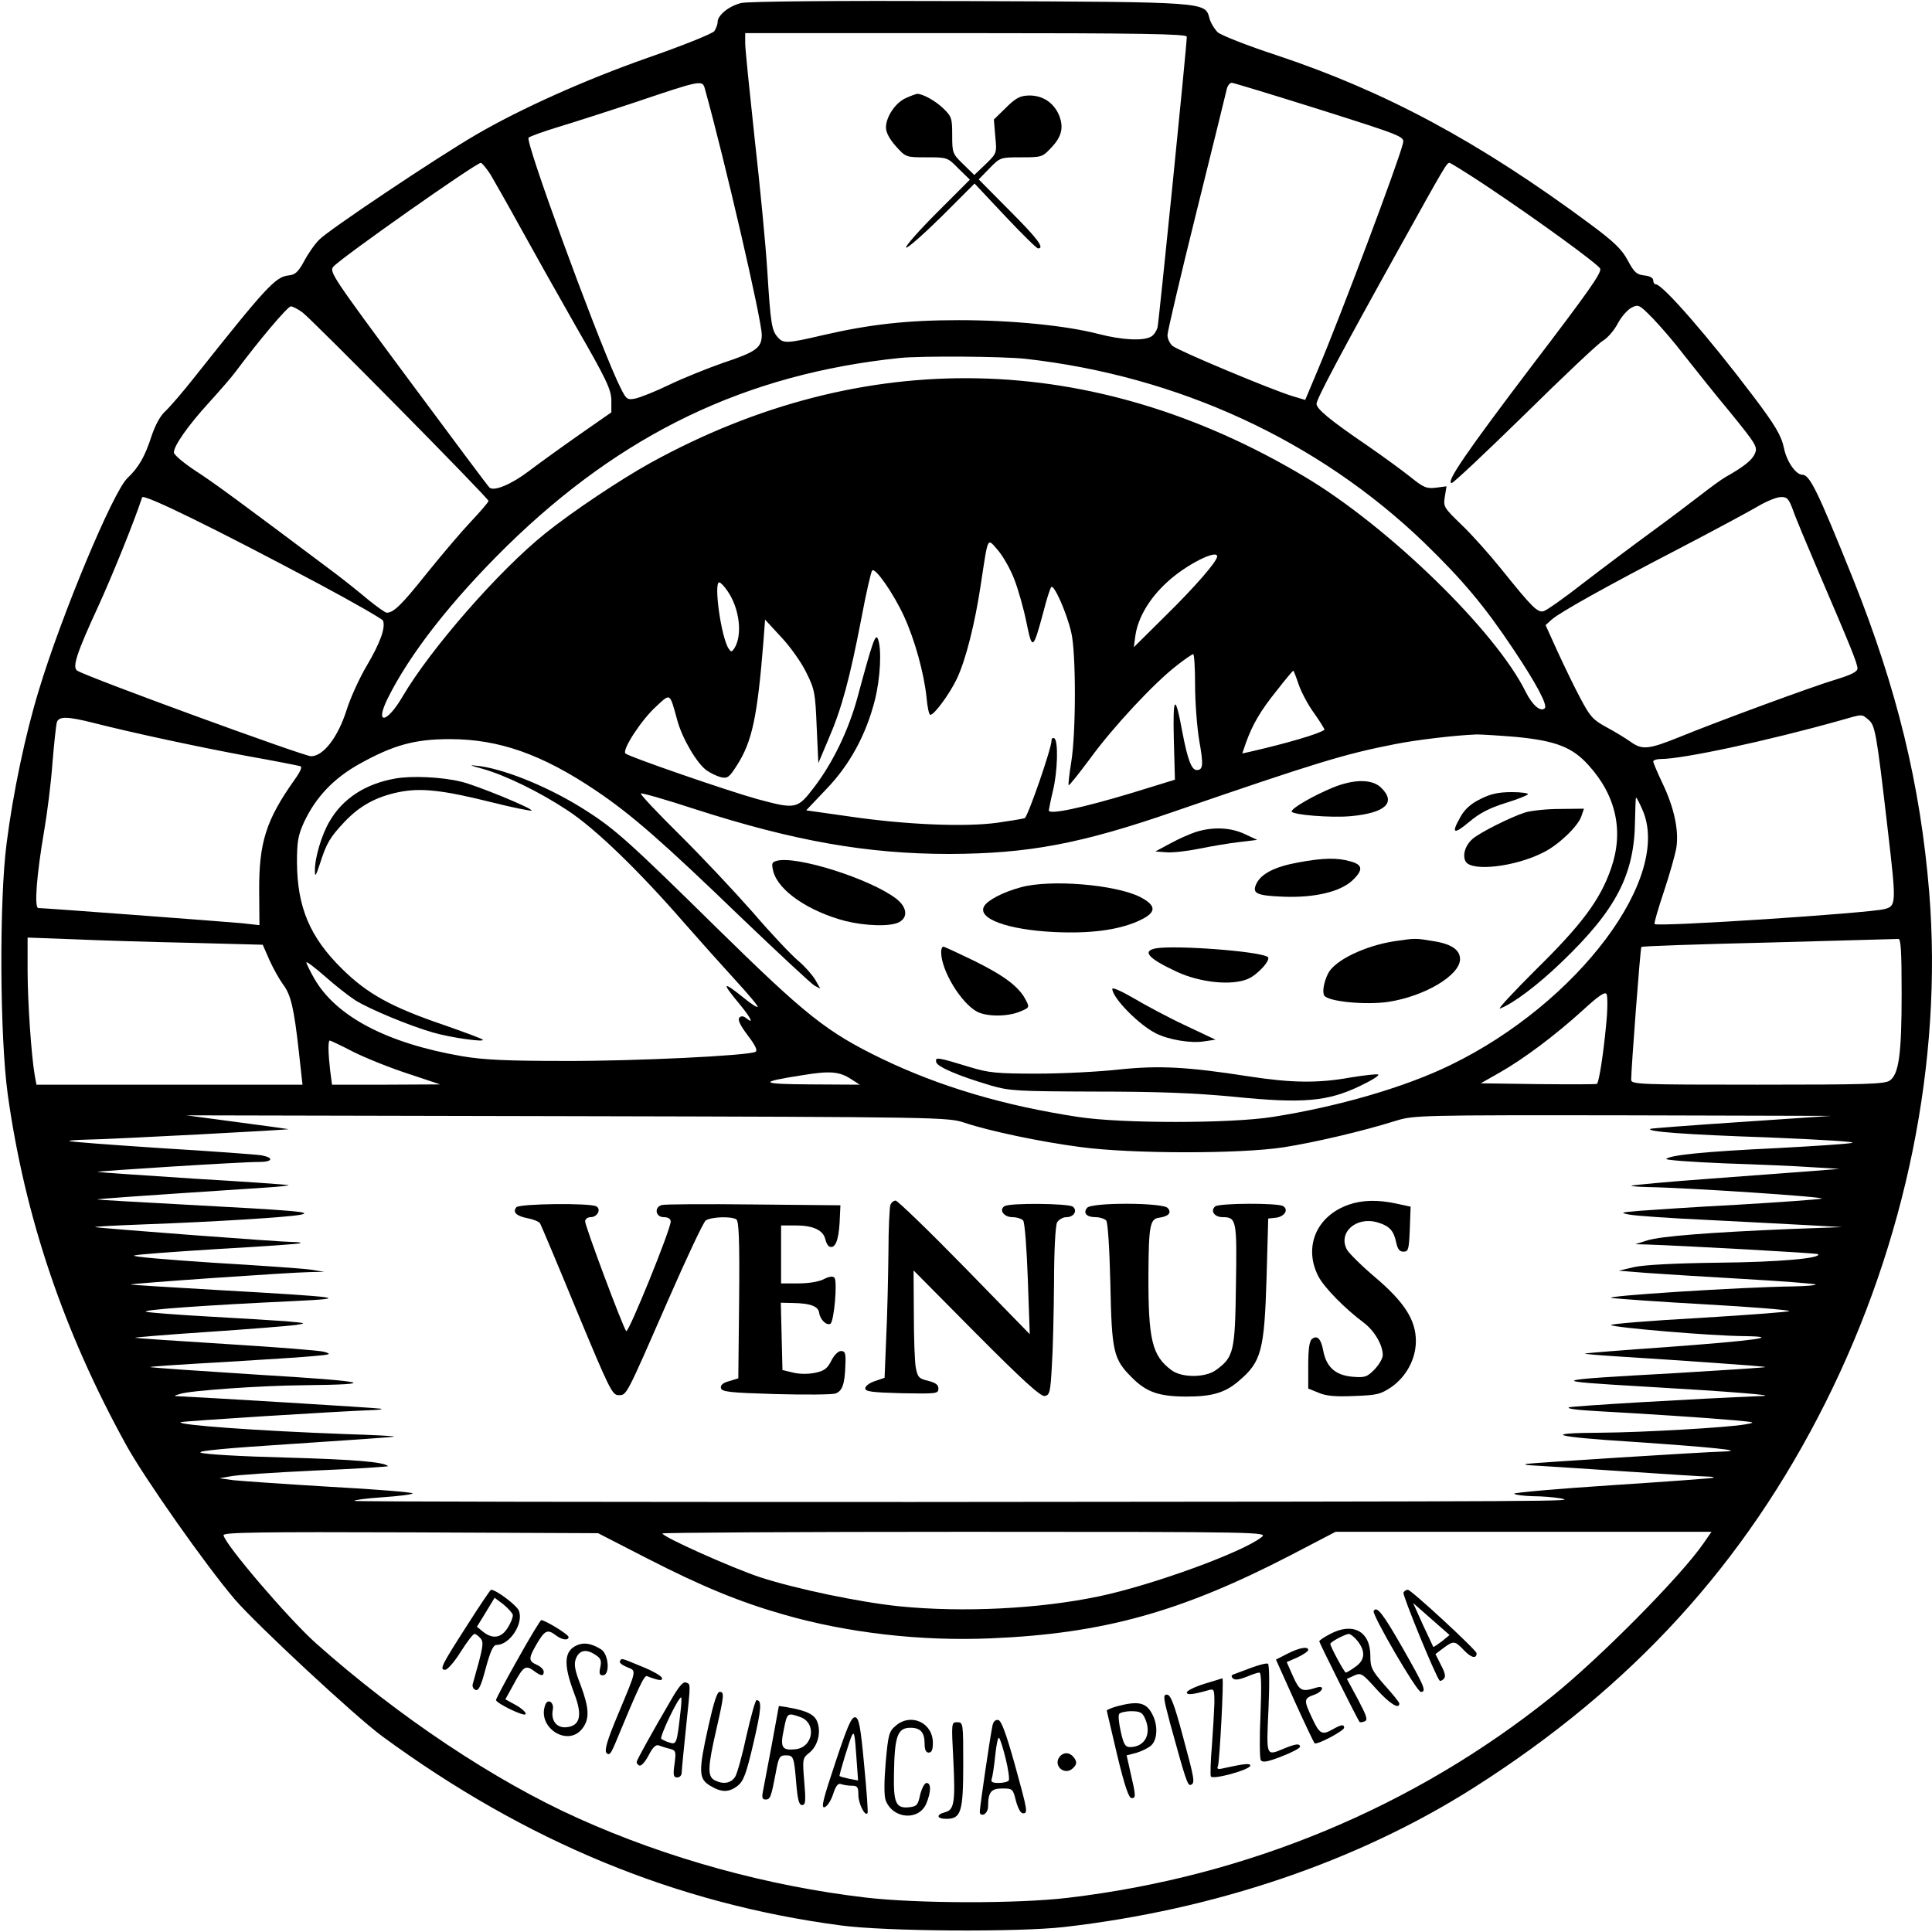 <?xml version="1.0" standalone="no"?>
<!DOCTYPE svg PUBLIC "-//W3C//DTD SVG 20010904//EN"
        "http://www.w3.org/TR/2001/REC-SVG-20010904/DTD/svg10.dtd">
<svg version="1.0" xmlns="http://www.w3.org/2000/svg"
     width="700pt" height="700pt" viewBox="0 0 700 700"
     preserveAspectRatio="xMidYMid meet">
    <g transform="translate(0,700) scale(0.1,-0.1)"
       fill="#000000" stroke="none">
        <path d="M2685 6989 c-44 -11 -85 -44 -85 -69 0 -9 -6 -24 -12 -33 -7 -9 -116
-53 -243 -97 -227 -80 -459 -184 -620 -278 -138 -80 -539 -348 -569 -381 -17
-17 -41 -52 -55 -79 -21 -38 -32 -48 -56 -50 -47 -5 -81 -42 -339 -367 -43
-55 -92 -111 -107 -125 -18 -16 -36 -49 -50 -90 -24 -75 -47 -114 -87 -152
-52 -48 -240 -499 -321 -768 -49 -159 -94 -374 -117 -555 -27 -206 -25 -699 4
-910 62 -444 202 -859 430 -1272 67 -121 288 -435 392 -557 78 -91 437 -425
535 -497 521 -382 1064 -606 1660 -685 161 -22 643 -25 810 -6 550 63 1066
239 1485 505 574 365 981 811 1274 1395 292 583 425 1236 376 1848 -32 391
-117 739 -277 1139 -128 318 -156 375 -183 375 -23 0 -56 47 -66 95 -10 47
-31 83 -112 190 -161 213 -328 405 -353 405 -5 0 -9 6 -9 14 0 9 -12 16 -32
18 -28 3 -37 11 -60 54 -22 41 -49 67 -135 131 -403 299 -744 482 -1138 613
-104 34 -200 72 -213 83 -12 12 -26 35 -30 51 -16 59 -5 59 -872 62 -493 2
-800 -1 -825 -7z m1615 -122 c0 -32 -101 -1032 -106 -1053 -4 -14 -14 -29 -24
-34 -29 -16 -105 -12 -190 10 -120 31 -317 50 -505 50 -188 0 -323 -15 -492
-54 -132 -31 -145 -31 -165 -8 -22 25 -26 48 -38 242 -6 96 -27 312 -46 480
-18 168 -34 322 -34 343 l0 37 800 0 c639 0 800 -3 800 -13z m-1746 -189 c71
-255 206 -837 206 -891 0 -47 -20 -62 -141 -102 -57 -20 -144 -55 -194 -79
-49 -24 -105 -46 -123 -50 -33 -6 -33 -5 -67 67 -86 191 -331 860 -320 878 3
4 52 22 108 39 56 17 181 57 277 89 243 82 245 82 254 49z m2228 -75 c306 -97
307 -98 301 -123 -15 -64 -223 -618 -309 -822 l-45 -107 -47 14 c-78 24 -415
165 -434 182 -10 9 -18 26 -18 39 0 12 47 213 105 446 58 233 107 433 110 446
3 12 11 22 18 22 6 0 150 -44 319 -97z m-3005 -235 c14 -24 62 -108 106 -188
44 -80 136 -244 205 -365 109 -189 126 -226 127 -264 l0 -45 -116 -81 c-63
-44 -146 -104 -183 -132 -63 -48 -128 -75 -143 -59 -4 3 -136 180 -294 393
-275 371 -287 389 -271 407 32 35 514 374 534 376 4 0 20 -19 35 -42z m3600
-36 c185 -123 418 -292 421 -306 4 -16 -43 -83 -249 -353 -235 -310 -313 -423
-289 -423 6 0 125 112 264 248 139 137 266 257 283 267 16 9 41 37 54 62 13
25 36 51 50 58 25 13 28 12 77 -38 28 -29 80 -89 114 -134 35 -44 109 -138
166 -206 96 -118 101 -127 90 -151 -10 -24 -43 -49 -107 -85 -14 -8 -55 -38
-91 -66 -36 -28 -117 -89 -180 -135 -63 -46 -171 -127 -240 -180 -69 -54 -134
-100 -146 -104 -23 -7 -41 11 -156 154 -42 52 -106 124 -143 159 -64 62 -66
65 -60 102 l6 37 -38 -5 c-34 -4 -45 0 -93 39 -30 24 -100 75 -155 113 -135
92 -185 133 -185 152 0 17 89 185 306 575 161 290 166 298 176 298 3 0 60 -35
125 -78z m-4281 -464 c39 -30 674 -673 674 -683 0 -4 -29 -38 -64 -75 -35 -37
-107 -122 -161 -189 -90 -113 -119 -141 -144 -141 -5 0 -36 22 -68 48 -32 27
-87 71 -123 98 -340 255 -436 326 -503 369 -42 28 -77 57 -77 66 0 24 52 98
126 179 38 42 83 93 99 115 82 110 187 235 199 235 6 0 26 -10 42 -22z m2619
-168 c554 -62 1061 -296 1446 -667 139 -135 218 -229 322 -385 83 -124 125
-203 114 -214 -15 -15 -45 11 -69 59 -108 220 -498 600 -803 781 -767 457
-1596 474 -2368 49 -110 -61 -284 -177 -382 -256 -168 -135 -415 -418 -516
-590 -57 -98 -102 -105 -55 -9 80 162 230 354 432 553 417 408 866 624 1424
682 78 8 371 6 455 -3z m-2555 -818 c123 -66 226 -125 228 -131 9 -27 -11 -81
-58 -161 -28 -47 -61 -120 -74 -162 -31 -98 -84 -168 -129 -168 -26 0 -809
286 -847 310 -19 12 -3 62 75 231 49 107 129 303 160 397 5 14 260 -111 645
-316z m5336 271 c9 -27 51 -127 92 -223 118 -275 142 -334 142 -352 0 -11 -20
-22 -72 -38 -88 -26 -435 -154 -572 -210 -114 -46 -136 -48 -179 -17 -17 12
-56 36 -86 52 -50 27 -60 39 -95 105 -22 41 -59 118 -83 170 l-43 95 23 21
c32 27 194 118 462 257 121 63 247 131 280 150 33 20 72 36 87 36 23 1 29 -6
44 -46z m-2821 -252 c14 -36 34 -106 44 -156 21 -103 24 -101 62 40 11 44 24
84 28 88 10 10 55 -91 72 -163 18 -71 18 -366 0 -473 -7 -43 -11 -80 -9 -82 2
-2 37 42 78 97 82 113 233 275 314 337 29 23 56 41 59 41 4 0 7 -51 7 -112 0
-62 7 -153 15 -201 16 -89 14 -107 -9 -107 -19 0 -33 38 -52 137 -26 142 -35
134 -31 -27 l4 -145 -156 -48 c-183 -55 -301 -80 -301 -63 1 6 7 38 15 71 17
69 20 181 5 190 -5 3 -10 0 -10 -7 1 -27 -86 -277 -97 -282 -7 -3 -52 -10
-100 -17 -118 -16 -330 -7 -530 22 l-162 23 73 77 c85 88 144 197 176 323 20
80 25 184 11 221 -9 21 -19 -7 -75 -215 -32 -116 -88 -233 -156 -322 -61 -80
-66 -81 -207 -43 -108 30 -464 153 -477 165 -13 13 58 122 111 170 53 49 49
52 77 -50 18 -66 71 -156 106 -181 14 -10 37 -21 52 -25 24 -5 30 -1 58 43 55
86 74 174 96 448 l6 80 59 -64 c33 -35 74 -93 91 -129 30 -60 32 -74 37 -196
l6 -131 38 90 c47 109 76 217 118 435 17 91 35 169 39 173 11 12 76 -81 115
-165 40 -87 73 -208 82 -295 3 -35 9 -63 14 -63 14 0 69 75 95 129 33 68 67
204 88 346 27 176 22 167 62 121 18 -21 45 -68 59 -105z m735 83 c0 -18 -82
-112 -186 -214 l-116 -115 6 44 c10 65 52 135 116 193 66 61 180 119 180 92z
m-1773 -127 c43 -63 54 -160 23 -207 -9 -13 -11 -13 -20 0 -27 40 -55 240 -34
240 5 0 19 -15 31 -33z m2068 -336 c9 -27 34 -75 57 -106 22 -31 38 -58 37
-59 -19 -15 -140 -50 -271 -80 l-27 -6 13 38 c24 67 53 117 112 190 31 40 58
72 60 72 1 0 10 -22 19 -49z m2064 -128 c25 -21 29 -39 71 -402 31 -266 31
-274 -13 -285 -62 -15 -821 -65 -832 -54 -3 2 13 56 34 119 21 63 41 134 45
159 9 62 -8 142 -49 229 -19 40 -35 77 -35 82 0 5 13 9 28 9 79 0 383 65 647
139 87 25 79 24 104 4z m-6431 -12 c137 -35 383 -88 562 -121 96 -17 181 -34
188 -36 8 -2 1 -19 -22 -51 -102 -144 -128 -226 -127 -401 l1 -124 -63 7 c-66
6 -718 55 -738 55 -16 0 -6 122 21 280 11 63 25 174 30 245 6 72 13 138 16
148 7 22 37 22 132 -2z m5155 -51 c144 -14 204 -37 263 -103 100 -110 128
-240 81 -374 -39 -113 -106 -203 -272 -366 -82 -82 -141 -145 -130 -141 46 17
136 84 224 169 198 190 263 317 265 512 1 46 2 83 4 83 2 0 12 -19 22 -42 111
-244 -232 -702 -693 -926 -165 -81 -410 -152 -647 -189 -154 -24 -546 -24
-703 0 -270 41 -502 110 -712 211 -200 97 -275 157 -595 471 -313 308 -371
361 -475 427 -125 81 -286 148 -385 162 -44 5 -44 5 10 -10 81 -23 205 -83
306 -150 100 -65 261 -221 424 -409 58 -66 142 -160 187 -209 45 -49 81 -92
78 -94 -2 -3 -24 11 -47 30 -82 66 -86 61 -16 -23 39 -48 50 -71 23 -49 -11 9
-19 10 -26 3 -7 -7 2 -27 30 -64 28 -37 37 -55 28 -60 -27 -14 -440 -34 -692
-33 -207 0 -293 4 -370 17 -273 47 -457 144 -536 281 -16 28 -29 55 -29 59 0
5 30 -18 68 -51 37 -33 86 -71 109 -86 53 -33 198 -93 282 -117 65 -19 190
-36 180 -26 -3 4 -66 27 -140 53 -191 65 -278 113 -370 204 -116 114 -162 223
-163 385 0 76 4 98 25 145 43 92 108 160 201 212 124 69 201 90 328 90 178 0
334 -55 530 -187 129 -87 242 -186 527 -461 134 -128 252 -238 264 -245 l21
-11 -18 32 c-11 18 -38 49 -62 69 -24 20 -98 98 -164 175 -67 76 -186 203
-266 282 -80 79 -143 146 -140 149 3 3 90 -22 194 -56 360 -116 625 -163 924
-163 285 1 475 36 818 155 515 177 613 207 797 243 75 15 217 32 295 35 19 0
83 -4 143 -9z m-4805 -746 l264 -7 24 -55 c14 -31 36 -70 49 -88 29 -38 40
-85 58 -246 l13 -118 -482 0 -482 0 -6 33 c-12 67 -26 266 -26 381 l0 119 163
-6 c89 -4 280 -10 425 -13z m6202 -184 c0 -219 -10 -292 -43 -315 -18 -13 -89
-15 -479 -15 -429 0 -458 1 -458 18 0 37 33 477 37 481 2 3 209 10 461 16 251
7 463 13 470 13 9 2 12 -44 12 -198z m-1071 -116 c-9 -97 -25 -204 -33 -211
-1 -2 -97 -2 -212 -1 l-209 3 67 38 c87 49 203 136 302 226 59 54 81 69 87 59
4 -8 4 -59 -2 -114z m-4539 -95 c44 -22 133 -58 198 -79 l117 -39 -196 -1
-196 0 -7 53 c-7 62 -8 107 -1 107 2 0 41 -18 85 -41z m1804 -99 l31 -20 -175
1 c-188 1 -196 8 -35 33 102 17 136 14 179 -14z m411 -158 c90 -30 274 -69
420 -88 185 -25 578 -25 735 -1 114 18 286 58 410 97 63 19 90 20 820 19 l755
-2 -325 -22 c-179 -12 -327 -23 -330 -25 -18 -10 131 -21 425 -31 197 -8 325
-16 305 -20 -19 -4 -143 -12 -275 -19 -255 -12 -384 -25 -398 -39 -4 -4 90
-11 210 -16 120 -4 263 -10 318 -14 l100 -6 -100 -8 c-55 -4 -224 -17 -375
-28 -151 -11 -277 -23 -279 -25 -2 -2 25 -4 60 -5 137 -2 653 -36 629 -42 -14
-3 -151 -13 -305 -22 -154 -8 -314 -19 -355 -22 -70 -6 -72 -7 -35 -14 22 -4
148 -13 280 -19 132 -7 296 -15 365 -19 l125 -7 -190 -7 c-288 -12 -468 -26
-516 -41 l-44 -14 40 -1 c123 -4 619 -31 622 -35 15 -15 -144 -29 -362 -31
-159 -2 -270 -8 -305 -16 l-55 -13 100 -8 c55 -4 214 -14 354 -22 139 -8 256
-17 259 -20 3 -3 -35 -6 -84 -7 -177 -2 -700 -35 -654 -42 25 -3 178 -14 340
-23 162 -9 298 -20 303 -24 4 -3 -142 -14 -323 -25 -182 -10 -327 -22 -323
-26 10 -9 359 -39 482 -40 142 -2 43 -16 -284 -40 -159 -11 -291 -22 -293 -23
-1 -2 48 -6 110 -10 237 -15 542 -36 544 -39 2 -2 -144 -11 -324 -22 -469 -26
-473 -28 -112 -49 312 -18 483 -32 425 -34 -246 -10 -685 -36 -700 -41 -11 -5
32 -10 105 -14 164 -9 395 -24 495 -33 77 -7 78 -8 37 -15 -60 -11 -371 -29
-521 -30 -220 -1 -173 -15 115 -33 279 -19 411 -32 333 -35 -82 -2 -705 -42
-719 -45 -8 -2 -1 -4 15 -5 17 -1 163 -10 325 -21 162 -11 306 -20 319 -20 13
0 22 -2 20 -4 -2 -2 -167 -14 -366 -27 -199 -13 -359 -27 -357 -31 3 -4 33 -8
67 -9 34 0 80 -4 102 -8 51 -11 83 -11 -2348 -13 -1109 0 -2020 1 -2023 4 -3
3 42 9 100 13 59 4 108 10 111 14 2 4 -132 15 -298 24 -166 10 -324 21 -352
24 l-50 7 40 7 c22 5 160 14 307 21 147 6 266 14 264 16 -16 15 -119 24 -371
31 -160 4 -299 12 -308 18 -13 6 90 16 340 32 197 13 359 24 361 26 2 2 -77 6
-175 9 -325 12 -609 33 -599 43 4 4 578 40 696 44 25 1 38 3 30 5 -12 3 -641
41 -732 45 -20 1 -19 2 6 9 38 12 297 30 444 31 286 3 239 14 -160 38 -219 14
-396 26 -394 28 2 2 122 10 267 18 145 9 293 18 329 22 58 5 62 7 35 15 -16 5
-174 17 -350 28 -176 11 -327 21 -335 23 -8 1 109 11 260 21 151 10 295 22
320 25 43 7 41 7 -35 14 -44 3 -170 11 -280 17 -110 6 -211 14 -225 17 -25 7
214 24 535 39 208 10 182 14 -277 40 -175 10 -316 19 -315 20 3 4 579 44 650
45 l52 1 -50 8 c-27 4 -187 15 -354 25 -167 11 -296 22 -285 26 10 4 149 14
309 24 159 9 292 18 294 21 2 2 -10 4 -28 4 -43 0 -703 50 -716 54 -5 2 76 6
180 10 250 9 522 26 565 35 45 10 -20 15 -430 37 -168 9 -306 17 -307 18 -2 2
91 9 607 43 52 3 91 8 85 9 -5 2 -163 13 -350 24 -187 12 -341 23 -342 24 -4
3 534 37 585 36 50 0 56 15 10 24 -18 3 -181 15 -363 26 -181 12 -332 23 -334
26 -2 2 27 4 65 5 83 1 743 36 729 38 -5 1 -91 13 -190 26 l-180 24 1380 -3
c1357 -3 1381 -4 1440 -24z m-1149 -1579 c199 -102 336 -158 494 -203 229 -66
496 -97 750 -86 406 17 688 95 1086 301 l163 85 681 0 681 0 -29 -42 c-82
-119 -379 -419 -552 -557 -498 -399 -1101 -650 -1750 -727 -183 -22 -549 -21
-735 1 -356 42 -718 142 -1040 287 -303 136 -651 368 -949 633 -100 89 -335
364 -336 393 0 10 135 12 678 10 l679 -3 179 -92z m2224 77 c-70 -55 -397
-174 -589 -214 -214 -45 -491 -59 -722 -36 -146 15 -374 63 -504 105 -103 34
-355 147 -355 159 0 3 494 6 1098 6 1090 0 1097 -1 1072 -20z"/>
        <path d="M3283 6645 c-38 -16 -73 -68 -73 -107 0 -18 13 -42 36 -68 36 -40 37
-40 111 -40 75 0 76 0 116 -41 l41 -40 -119 -119 c-66 -66 -116 -123 -112
-127 4 -4 62 47 128 112 l120 120 110 -117 c61 -65 115 -118 120 -118 25 0 -1
35 -103 137 l-112 113 39 40 c39 40 40 40 115 40 73 0 77 1 107 33 40 41 48
75 30 120 -20 46 -60 72 -110 71 -31 -1 -47 -9 -82 -44 l-44 -43 5 -61 c6 -61
6 -61 -35 -101 l-41 -39 -40 39 c-39 38 -40 41 -40 105 0 61 -2 68 -32 97 -29
28 -76 54 -96 53 -4 -1 -22 -7 -39 -15z"/>
        <path d="M1431 4179 c-107 -19 -189 -72 -237 -155 -29 -49 -54 -134 -53 -179
0 -24 3 -20 18 25 24 75 36 96 90 153 54 57 113 90 196 107 78 16 157 8 333
-36 79 -20 146 -33 148 -31 7 7 -203 93 -256 105 -70 17 -180 22 -239 11z"/>
        <path d="M4828 4146 c-70 -29 -148 -74 -148 -86 0 -12 142 -24 216 -17 124 12
163 49 109 102 -32 33 -99 33 -177 1z"/>
        <path d="M5364 4105 c-35 -17 -57 -37 -72 -64 -35 -61 -26 -67 31 -19 38 32
73 50 130 68 43 13 80 28 83 32 3 4 -23 8 -58 8 -48 0 -77 -6 -114 -25z"/>
        <path d="M5525 4056 c-51 -16 -164 -73 -189 -95 -27 -23 -38 -59 -26 -82 21
-38 180 -20 283 33 54 27 123 93 136 129 l10 29 -87 -1 c-48 0 -105 -6 -127
-13z"/>
        <path d="M4334 3986 c-22 -7 -65 -26 -94 -42 l-54 -29 40 -3 c21 -2 75 4 119
13 44 9 109 20 145 24 l65 8 -45 21 c-51 24 -114 27 -176 8z"/>
        <path d="M2814 3881 c-18 -5 -19 -10 -12 -39 19 -70 128 -144 261 -179 73 -18
164 -21 195 -4 33 18 28 55 -11 85 -94 72 -363 157 -433 137z"/>
        <path d="M4703 3875 c-83 -15 -132 -40 -150 -75 -18 -37 -3 -45 99 -49 112 -4
204 18 248 59 40 38 38 57 -7 69 -48 14 -99 13 -190 -4z"/>
        <path d="M3698 3785 c-63 -17 -119 -46 -132 -68 -27 -45 85 -86 255 -94 128
-6 227 7 299 38 71 31 74 56 11 89 -89 45 -326 65 -433 35z"/>
        <path d="M5054 3590 c-107 -16 -218 -69 -242 -117 -15 -30 -22 -67 -14 -80 14
-22 149 -35 232 -23 131 20 260 96 260 155 0 33 -31 55 -96 65 -65 11 -66 11
-140 0z"/>
        <path d="M3410 3550 c0 -66 72 -185 131 -216 36 -18 110 -18 155 1 34 14 35
15 20 43 -24 47 -79 88 -189 142 -56 27 -105 50 -109 50 -5 0 -8 -9 -8 -20z"/>
        <path d="M4188 3564 c-52 -10 -27 -37 76 -85 84 -39 198 -51 257 -26 36 15 86
71 72 80 -33 21 -335 43 -405 31z"/>
        <path d="M4030 3417 c1 -33 96 -130 158 -161 45 -23 127 -37 175 -29 l41 6
-110 52 c-60 28 -144 73 -186 98 -43 25 -78 41 -78 34z"/>
        <path d="M3392 3152 c3 -17 80 -50 198 -85 70 -20 96 -21 380 -22 226 0 357
-5 503 -19 249 -25 338 -17 456 40 42 20 71 38 64 41 -6 2 -51 -3 -100 -11
-117 -21 -212 -20 -368 4 -224 35 -326 40 -470 25 -71 -8 -205 -15 -297 -15
-148 0 -176 3 -245 24 -118 36 -125 37 -121 18z"/>
        <path d="M3226 2634 c-3 -9 -7 -86 -7 -172 -1 -86 -4 -224 -8 -306 l-6 -148
-35 -12 c-19 -6 -35 -18 -35 -26 0 -12 23 -15 133 -18 125 -2 132 -2 132 17 0
14 -10 21 -37 28 -34 8 -38 13 -45 48 -4 22 -7 110 -7 196 l-1 156 227 -229
c167 -168 233 -228 248 -226 18 3 21 13 26 108 4 58 7 194 8 303 0 115 5 206
11 218 6 10 21 19 34 19 27 0 41 24 23 38 -15 12 -228 14 -247 2 -22 -13 -3
-40 28 -40 16 0 34 -6 39 -12 6 -7 13 -103 17 -213 l7 -199 -236 242 c-130
133 -243 242 -250 242 -7 0 -16 -7 -19 -16z"/>
        <path d="M4886 2635 c-117 -41 -164 -154 -109 -260 21 -40 95 -116 165 -168
38 -29 68 -80 68 -117 0 -12 -14 -35 -30 -52 -28 -28 -35 -30 -82 -26 -61 6
-93 36 -104 96 -8 42 -22 56 -41 40 -9 -7 -13 -38 -13 -95 l0 -84 37 -15 c27
-12 62 -15 129 -12 84 3 96 6 136 33 54 38 88 102 88 166 0 76 -41 140 -145
229 -50 42 -96 88 -104 101 -35 62 32 123 110 100 44 -13 59 -30 68 -74 5 -23
12 -32 26 -32 18 0 20 8 23 82 l3 81 -51 11 c-68 15 -126 13 -174 -4z"/>
        <path d="M1871 2626 c-15 -18 0 -32 41 -40 21 -4 41 -12 45 -19 4 -7 64 -149
133 -317 117 -281 128 -305 151 -305 30 0 26 -7 180 345 66 151 127 281 136
288 19 13 91 16 111 4 9 -7 12 -72 10 -292 l-3 -284 -33 -10 c-22 -6 -32 -14
-30 -25 3 -14 31 -17 198 -22 107 -3 205 -2 217 2 25 9 34 34 36 105 2 41 -1
49 -16 49 -10 0 -25 -15 -35 -35 -14 -28 -25 -37 -59 -44 -24 -5 -57 -5 -80 1
l-38 9 -3 122 -3 122 43 -1 c65 -1 93 -12 96 -36 4 -25 27 -47 41 -39 13 9 26
155 14 167 -6 6 -20 4 -39 -6 -17 -9 -55 -15 -91 -15 l-63 0 0 105 0 105 53 0
c63 0 99 -17 107 -49 3 -14 10 -26 16 -28 20 -7 32 22 36 86 l3 64 -315 3
c-173 2 -323 1 -332 -2 -29 -8 -23 -44 7 -44 16 0 25 -6 25 -16 0 -29 -153
-405 -161 -397 -11 11 -149 380 -149 398 0 8 9 15 20 15 24 0 39 28 21 39 -21
13 -279 10 -290 -3z"/>
        <path d="M3939 2624 c-16 -19 -2 -34 30 -34 16 0 33 -6 39 -12 6 -8 12 -101
15 -228 5 -248 11 -274 77 -340 53 -54 99 -70 200 -70 92 0 140 14 190 58 80
68 91 109 99 372 l6 215 28 3 c31 4 47 29 26 42 -19 12 -231 11 -246 -1 -19
-16 -3 -39 27 -39 50 0 52 -11 48 -247 -3 -239 -8 -260 -71 -306 -38 -29 -125
-30 -163 -1 -70 52 -84 110 -83 349 1 176 6 199 39 203 34 5 46 18 31 35 -16
20 -275 21 -292 1z"/>
        <path d="M1693 1112 c-93 -145 -102 -162 -80 -162 8 0 34 29 56 65 23 36 45
65 50 65 5 0 14 -7 22 -16 13 -15 10 -31 -28 -165 -3 -9 2 -19 10 -22 11 -4
20 14 37 79 17 62 27 84 39 84 48 0 99 78 81 124 -7 19 -82 76 -101 76 -2 0
-41 -57 -86 -128z m165 37 c1 -8 -7 -29 -18 -46 -23 -38 -55 -43 -90 -15 l-22
18 32 52 32 53 32 -24 c17 -14 32 -31 34 -38z"/>
        <path d="M5085 1230 c-5 -7 117 -305 131 -319 2 -3 9 0 15 6 8 8 5 22 -10 50
l-20 40 29 22 c37 27 41 27 75 -9 26 -27 45 -31 45 -10 0 11 -237 230 -249
230 -6 0 -12 -4 -16 -10z m139 -177 c-16 -12 -29 -21 -31 -20 -1 2 -18 38 -38
81 l-35 78 66 -58 66 -58 -28 -23z"/>
        <path d="M4977 1163 c-7 -12 156 -293 171 -293 22 0 12 22 -66 159 -72 126
-94 154 -105 134z"/>
        <path d="M1875 987 c-44 -78 -79 -144 -78 -147 6 -14 102 -60 107 -51 4 5 -12
20 -33 32 l-40 22 32 58 c34 63 42 67 73 44 24 -18 34 -19 34 -2 0 8 -11 19
-25 25 -31 14 -31 23 1 78 28 47 38 52 68 29 22 -17 46 -20 46 -6 0 9 -85 61
-99 61 -3 0 -42 -64 -86 -143z"/>
        <path d="M4818 1079 c-21 -11 -38 -22 -38 -26 0 -5 139 -284 146 -292 2 -2 10
-1 18 2 13 5 8 19 -24 80 l-40 74 26 12 c25 11 29 9 81 -49 48 -53 83 -75 83
-52 0 4 -24 34 -53 66 -47 54 -52 64 -52 107 0 89 -64 123 -147 78z m101 -25
c29 -37 27 -69 -8 -93 -16 -12 -32 -21 -35 -21 -5 0 -56 94 -56 104 0 7 53 35
67 36 6 0 21 -12 32 -26z"/>
        <path d="M2093 1040 c-50 -20 -53 -69 -12 -177 30 -78 21 -116 -28 -121 -36
-4 -58 24 -50 64 5 26 -18 41 -27 18 -32 -82 80 -155 133 -88 28 35 26 74 -5
158 -21 53 -25 75 -18 95 12 32 37 38 70 16 21 -13 24 -21 19 -46 -5 -22 -3
-29 9 -29 27 0 22 76 -6 94 -34 21 -60 26 -85 16z"/>
        <path d="M4664 1008 l-41 -21 67 -149 c37 -82 70 -151 73 -154 7 -8 107 45
107 56 0 13 -10 12 -40 -5 -40 -23 -49 -18 -75 38 -32 67 -31 73 5 86 35 12
42 37 8 26 -51 -16 -59 -12 -83 41 l-23 52 39 17 c21 10 39 22 39 27 0 14 -33
8 -76 -14z"/>
        <path d="M2246 981 c-3 -5 8 -14 25 -21 36 -15 38 -4 -32 -172 -41 -98 -50
-131 -41 -140 9 -9 15 -2 28 28 87 210 108 255 118 251 45 -17 58 -18 54 -6
-2 7 -35 26 -73 41 -78 32 -72 31 -79 19z"/>
        <path d="M4535 958 c-27 -10 -56 -21 -64 -24 -10 -3 -11 -8 -4 -15 7 -7 22 -5
48 5 21 9 42 16 48 16 7 0 8 -50 4 -152 -4 -84 -3 -159 1 -165 6 -10 24 -7 75
13 37 14 67 30 67 35 0 13 -15 11 -57 -6 -67 -28 -65 -32 -57 144 4 90 3 160
-2 163 -5 3 -31 -4 -59 -14z"/>
        <path d="M4363 899 c-35 -11 -63 -25 -63 -31 0 -10 22 -8 78 8 21 6 22 4 22
-47 -1 -30 -5 -99 -9 -154 -5 -55 -6 -105 -4 -111 5 -14 143 24 143 39 0 9
-21 7 -94 -9 -24 -6 -28 -4 -23 8 6 18 22 318 16 317 -2 0 -32 -10 -66 -20z"/>
        <path d="M2432 842 c-72 -123 -123 -216 -125 -225 -1 -5 3 -11 10 -14 7 -2 21
14 33 37 15 29 26 40 37 36 8 -3 26 -9 39 -12 23 -6 24 -9 18 -55 -6 -41 -4
-49 10 -49 9 0 16 8 16 18 0 9 7 80 15 157 18 173 18 162 0 169 -10 4 -26 -15
-53 -62z m33 -49 c-12 -107 -14 -115 -38 -107 -12 3 -26 10 -31 14 -7 7 61
150 72 150 2 0 1 -26 -3 -57z"/>
        <path d="M2567 747 c-37 -166 -36 -192 6 -217 41 -25 68 -25 100 0 21 17 31
43 57 155 29 124 31 155 11 155 -4 0 -20 -57 -36 -127 -15 -71 -34 -138 -41
-150 -16 -25 -44 -29 -75 -13 -26 14 -25 47 6 182 29 127 30 138 12 138 -9 0
-22 -42 -40 -123z"/>
        <path d="M4239 758 c56 -204 64 -229 75 -225 17 6 14 20 -29 179 -31 116 -44
148 -57 148 -15 0 -13 -11 11 -102z"/>
        <path d="M4048 818 c-21 -6 -38 -13 -38 -16 1 -4 18 -77 38 -162 27 -112 42
-155 52 -155 16 0 16 7 -5 97 l-13 58 35 9 c20 6 44 18 54 27 23 21 25 74 4
113 -22 43 -51 49 -127 29z m100 -43 c26 -56 1 -105 -54 -105 -17 0 -23 10
-33 55 -7 30 -10 59 -6 65 3 5 23 10 44 10 31 0 40 -5 49 -25z"/>
        <path d="M2796 677 c-15 -78 -29 -154 -32 -169 -4 -21 -2 -28 10 -28 17 0 20
9 37 98 10 56 14 62 36 62 28 0 30 -4 38 -102 5 -59 10 -78 21 -78 13 0 14 14
8 85 -7 83 -6 85 19 105 30 24 43 74 28 112 -10 26 -38 40 -107 52 l-32 5 -26
-142z m103 102 c61 -21 48 -111 -18 -117 -48 -5 -55 7 -41 72 12 61 13 61 59
45z"/>
        <path d="M3027 615 c-44 -132 -53 -166 -40 -163 9 2 23 22 31 46 10 31 18 42
29 38 8 -3 26 -6 39 -6 21 0 24 -5 24 -33 0 -31 23 -78 33 -67 3 3 -3 81 -12
175 -13 141 -19 170 -32 173 -14 2 -28 -31 -72 -163z m76 17 l6 -83 -32 6
c-17 4 -33 8 -35 10 -3 2 38 136 45 148 8 14 10 5 16 -81z"/>
        <path d="M3245 747 c-24 -20 -27 -32 -36 -133 -6 -72 -6 -120 0 -137 26 -68
120 -75 147 -12 18 43 18 75 1 75 -7 0 -17 -19 -23 -42 -8 -38 -12 -43 -40
-46 -48 -5 -57 15 -55 120 2 139 13 168 60 168 36 0 51 -17 51 -57 0 -23 5
-33 15 -33 11 0 15 11 15 35 0 74 -80 110 -135 62z"/>
        <path d="M3596 748 c-8 -36 -46 -295 -46 -312 0 -10 6 -13 15 -10 8 4 15 16
15 28 0 53 11 66 51 66 38 0 39 -1 50 -45 7 -26 17 -45 25 -45 19 0 18 6 -30
180 -31 110 -48 156 -59 158 -10 2 -18 -5 -21 -20z m48 -121 c9 -37 14 -72 11
-78 -4 -5 -20 -9 -37 -9 -22 0 -29 4 -25 14 3 8 9 46 13 86 4 39 10 68 14 63
4 -4 15 -39 24 -76z"/>
        <path d="M3454 625 c8 -156 3 -183 -30 -191 -34 -9 -30 -24 5 -24 53 0 61 25
61 197 0 150 0 153 -22 153 -21 0 -21 -1 -14 -135z"/>
        <path d="M3840 636 c-27 -33 18 -72 48 -42 13 13 14 20 6 34 -15 23 -38 26
-54 8z"/>
    </g>
</svg>
